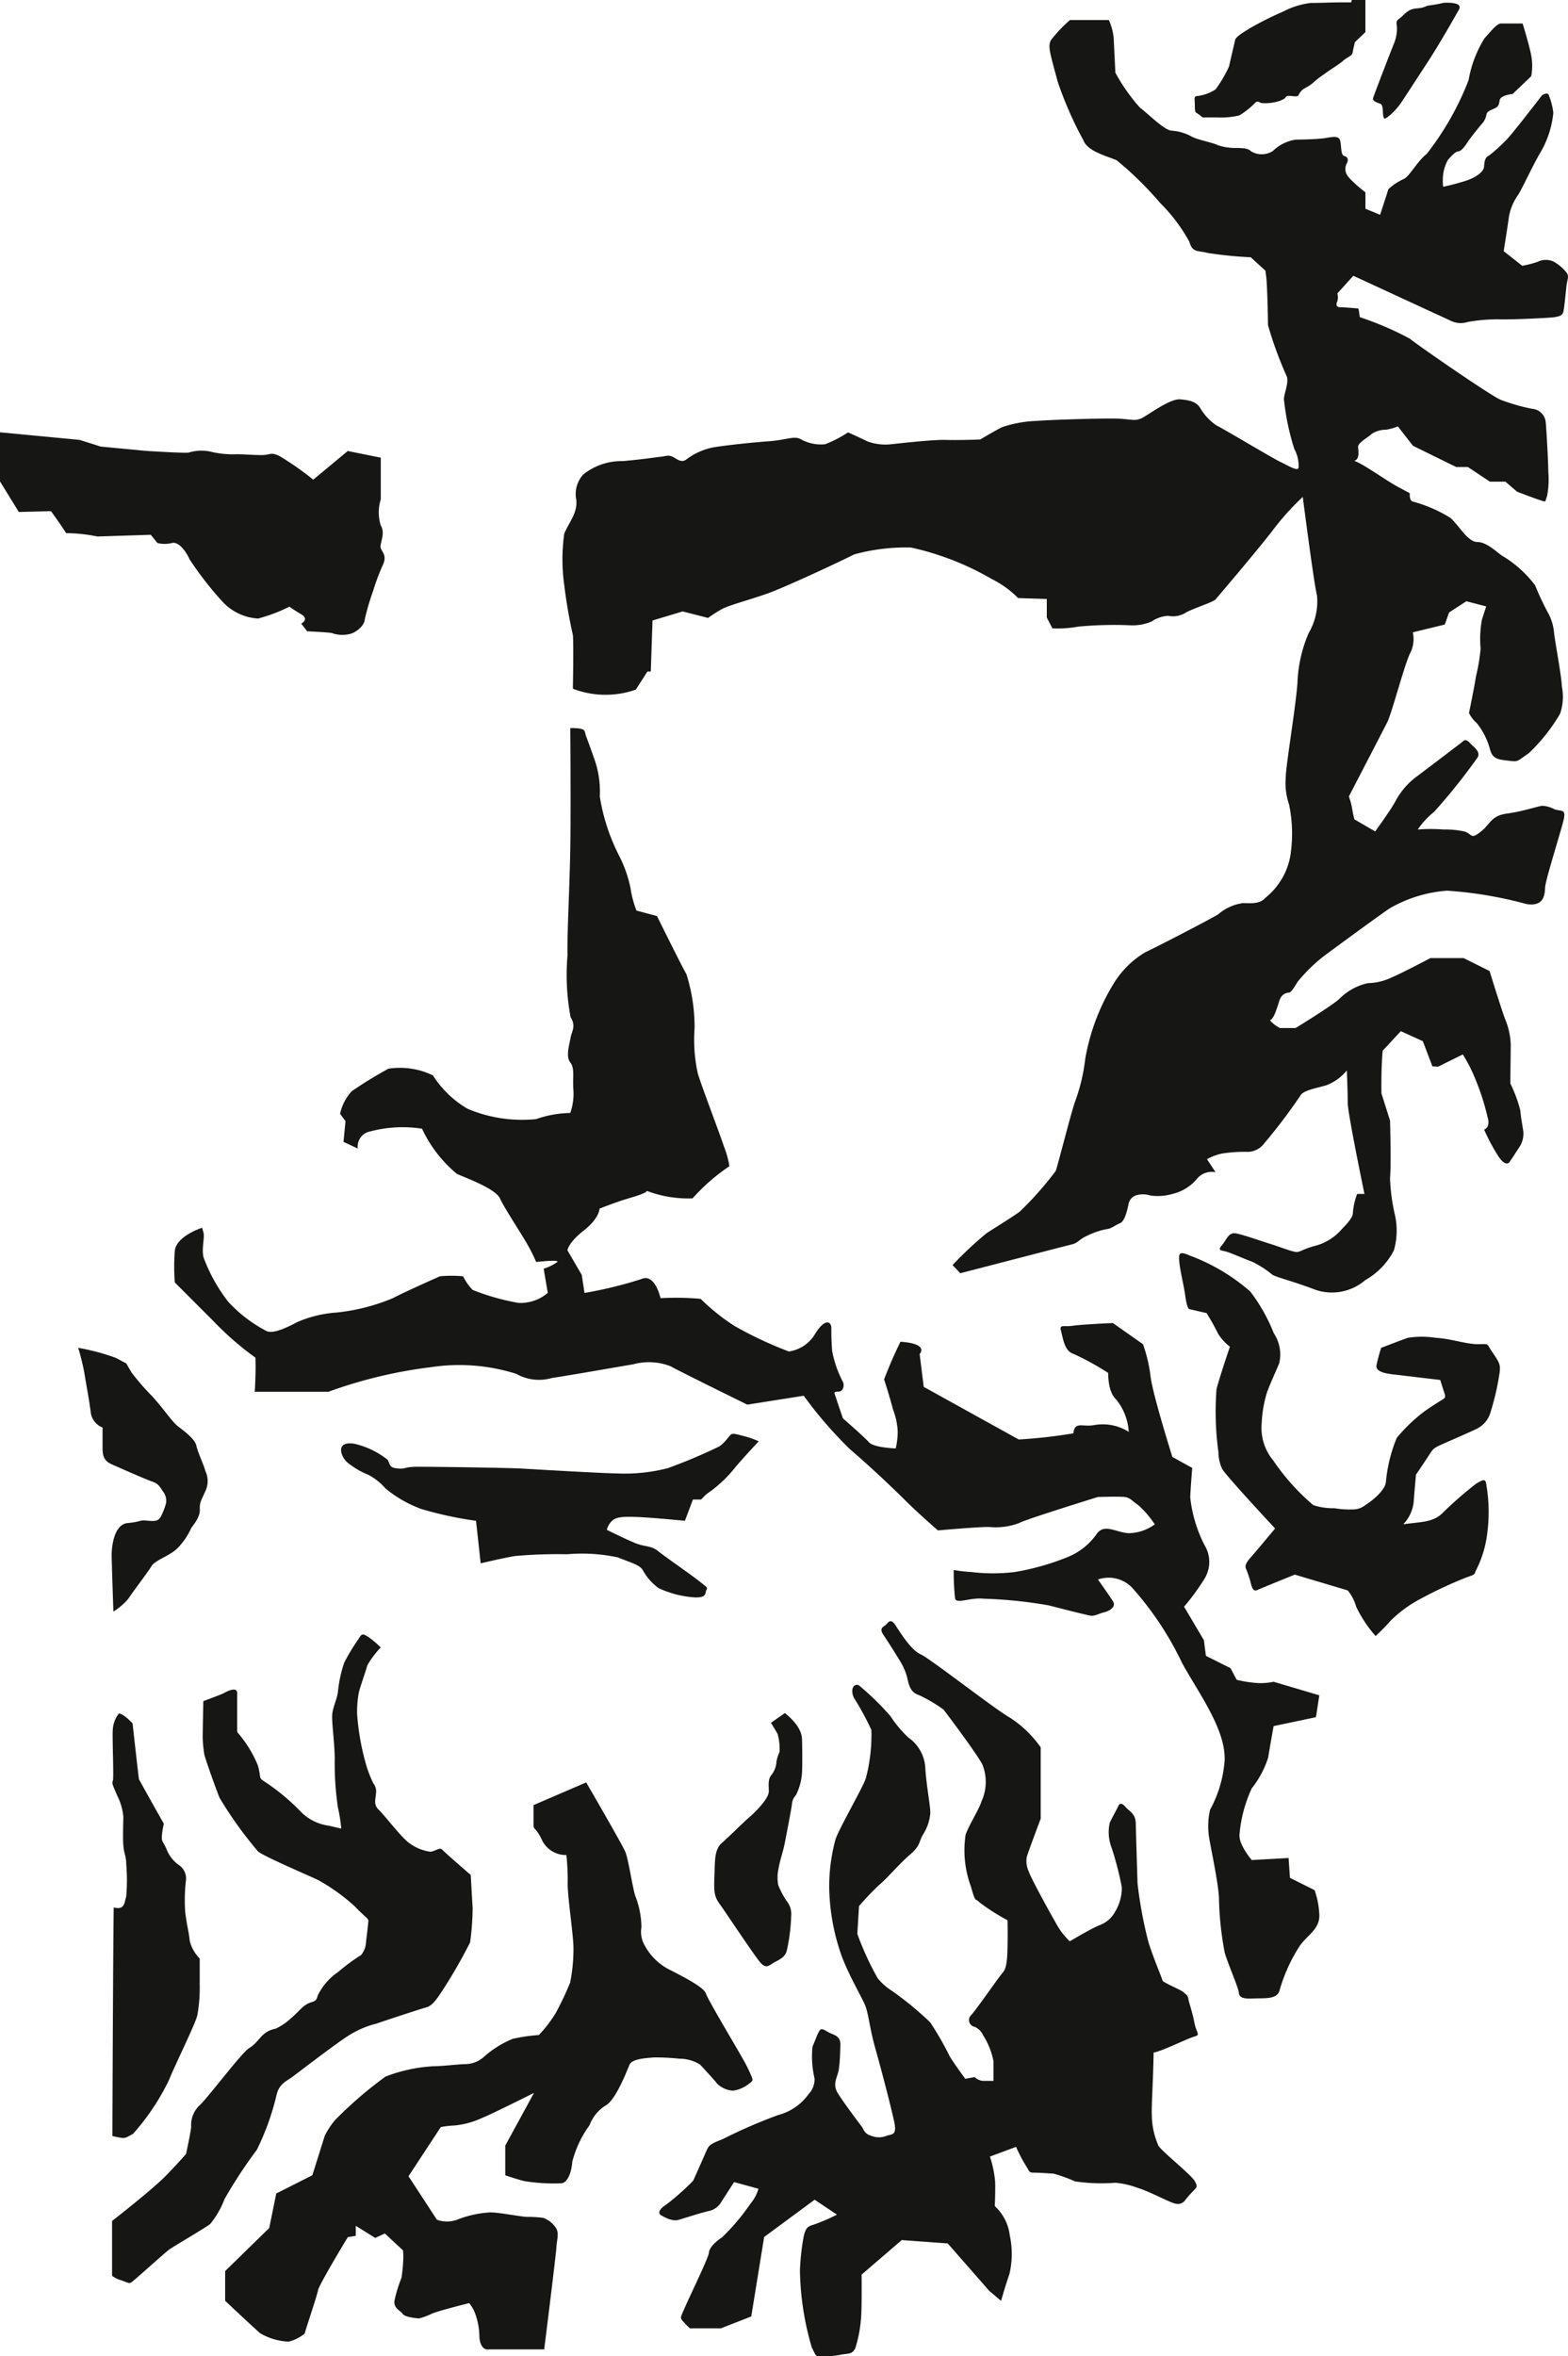 <svg xmlns="http://www.w3.org/2000/svg" width="46.847" height="70.387" viewBox="0 0 46.847 70.387">
  <g id="Raggruppa_2" data-name="Raggruppa 2" transform="translate(0 8.681)">
    <g id="Raggruppa_19" data-name="Raggruppa 19" transform="translate(0 -8.681)">
      <path id="Tracciato_7" data-name="Tracciato 7" d="M9.355,17.217l1.036-.859.986.2V17.8a1.3,1.3,0,0,0,0,.784c.152.252-.051.555,0,.682s.191.227.057.506a6.451,6.451,0,0,0-.284.758,7.673,7.673,0,0,0-.253.86c0,.1-.1.278-.354.405a.906.906,0,0,1-.632,0c-.177-.026-.733-.051-.733-.051L9,21.515s.253-.127,0-.278-.353-.228-.353-.228a4.848,4.848,0,0,1-.936.354,1.571,1.571,0,0,1-1.087-.53,9.917,9.917,0,0,1-.96-1.239c-.1-.227-.328-.544-.53-.486a.953.953,0,0,1-.429,0l-.2-.247-1.593.051a4.918,4.918,0,0,0-.935-.1c-.177-.279-.454-.657-.454-.657l-.961.025L0,17.267V15.8l2.378.227.632.2,1.34.127s1.188.076,1.29.051a1.274,1.274,0,0,1,.657-.026,2.743,2.743,0,0,0,.759.076c.253,0,.48.025.758.025s.253-.1.53.025a8.794,8.794,0,0,1,1.012.708" transform="translate(0 -2.885)" fill="#161615"/>
      <path id="Tracciato_8" data-name="Tracciato 8" d="M20.868,20.709s.025-1.291,0-1.606a14.855,14.855,0,0,1-.258-1.493,5.507,5.507,0,0,1,0-1.533c.128-.324.4-.608.361-1.008a.863.863,0,0,1,.207-.761,1.831,1.831,0,0,1,1.187-.4c.7-.065.98-.116,1.123-.129s.231-.065.361,0,.257.194.412.078a1.932,1.932,0,0,1,.89-.374c.44-.064,1.059-.13,1.575-.168s.748-.168.942-.065a1.238,1.238,0,0,0,.736.154,3.484,3.484,0,0,0,.685-.354s.528.238.566.264a1.55,1.55,0,0,0,.723.09c.36-.038,1.265-.141,1.64-.129s1.019-.012,1.019-.012.5-.3.67-.374a3.565,3.565,0,0,1,1.006-.181c.477-.038,2.169-.09,2.517-.065s.427.065.607-.006.852-.6,1.175-.574.5.09.606.271a1.585,1.585,0,0,0,.491.516c.128.052,1.677.981,1.9,1.084s.541.31.541.155a1.054,1.054,0,0,0-.128-.543,7.437,7.437,0,0,1-.31-1.484c0-.167.142-.463.091-.669a11.446,11.446,0,0,1-.568-1.549c0-.3-.025-1.239-.051-1.432l-.026-.194-.438-.4a11.475,11.475,0,0,1-1.291-.13c-.3-.077-.45,0-.543-.334A5.038,5.038,0,0,0,38.417,6.2a10.354,10.354,0,0,0-1.3-1.278c-.257-.116-.866-.257-.994-.593a11.031,11.031,0,0,1-.774-1.768c-.206-.786-.309-1.045-.192-1.238A4.253,4.253,0,0,1,35.72.731h1.162a1.784,1.784,0,0,1,.143.53c.011.245.051,1.045.051,1.045a5.5,5.5,0,0,0,.736,1.045c.244.181.722.671.942.685a1.427,1.427,0,0,1,.607.181c.193.1.606.168.787.257a1.664,1.664,0,0,0,.593.078c.142.013.284,0,.387.1a.611.611,0,0,0,.659-.013,1.226,1.226,0,0,1,.683-.335c.208,0,.62-.013.826-.039s.439-.1.49.052.013.451.129.477.116.116.09.194a.361.361,0,0,0-.038.31c.051.181.58.58.58.58v.491l.438.181s.233-.71.246-.762a1.607,1.607,0,0,1,.465-.309c.18-.091.4-.53.683-.749A8.631,8.631,0,0,0,47.63,2.525a3.46,3.46,0,0,1,.477-1.251c.181-.194.362-.439.491-.439h.645s.193.619.257.955a1.671,1.671,0,0,1,0,.62l-.554.529s-.362.039-.387.181-.026.194-.168.258-.22.091-.232.194a.549.549,0,0,1-.13.258c-.038.038-.36.438-.425.542s-.193.284-.284.284-.257.194-.31.257a1.252,1.252,0,0,0-.141.426,1.619,1.619,0,0,0,0,.374,7.388,7.388,0,0,0,.723-.194c.244-.09.49-.244.5-.412s.039-.284.142-.323a4.455,4.455,0,0,0,.49-.44c.141-.114,1.1-1.367,1.1-1.367s.18-.116.206.012a1.981,1.981,0,0,1,.13.517,2.888,2.888,0,0,1-.388,1.187c-.257.438-.567,1.135-.683,1.29a1.582,1.582,0,0,0-.258.645c-.025.207-.154,1.007-.154,1.007l.554.438a2.958,2.958,0,0,0,.453-.116.566.566,0,0,1,.477-.013,1.309,1.309,0,0,1,.387.323c.1.129.026.194,0,.452s-.065.645-.09.736-.091.128-.271.154-1.355.078-1.652.064a5.08,5.08,0,0,0-.929.078.682.682,0,0,1-.542-.051c-.258-.117-2.879-1.329-2.879-1.329l-.477.529a.435.435,0,0,1,0,.231c-.038.078-.051.181.091.181s.542.038.542.038l.038.258a9.3,9.3,0,0,1,1.5.646c.246.206,2.414,1.7,2.7,1.819a5.8,5.8,0,0,0,.942.272.442.442,0,0,1,.413.412c.026.257.077,1.238.077,1.484a2.544,2.544,0,0,1-.038.71c-.065.194-.026.181-.195.128s-.7-.257-.7-.257l-.349-.3h-.464l-.658-.438h-.349l-1.29-.633-.452-.58a1.6,1.6,0,0,1-.36.1.76.76,0,0,0-.428.129c-.089.091-.4.258-.4.374s.064.374-.116.426c.271.09.942.581,1.3.774l.361.194s-.026.194.078.246a4.2,4.2,0,0,1,1.135.49c.284.258.517.722.813.722s.645.374.761.426a3.43,3.43,0,0,1,.956.866,8.117,8.117,0,0,0,.374.8,1.515,1.515,0,0,1,.193.62c.025.258.22,1.265.232,1.6a1.575,1.575,0,0,1-.051.814,5.3,5.3,0,0,1-.941,1.186c-.362.246-.3.258-.608.22s-.464-.051-.542-.323a2.128,2.128,0,0,0-.4-.8,1,1,0,0,1-.232-.3s.167-.812.206-1.083a5.75,5.75,0,0,0,.141-.839,3.237,3.237,0,0,1,.038-.864c.065-.207.13-.4.13-.4l-.594-.154-.516.335-.129.361-.955.232a.915.915,0,0,1-.091.645c-.18.4-.541,1.782-.671,2.039s-1.148,2.219-1.148,2.219a2.249,2.249,0,0,1,.1.374,2.86,2.86,0,0,0,.065.31l.62.361s.4-.542.594-.878a2.214,2.214,0,0,1,.7-.8c.374-.284,1.225-.929,1.289-.98s.117-.129.246.013.374.283.193.49A17.987,17.987,0,0,1,46.6,24.385a2.387,2.387,0,0,0-.49.529,4.881,4.881,0,0,1,.774,0,2.583,2.583,0,0,1,.645.065c.219.091.168.233.464,0s.3-.477.787-.542.955-.232,1.059-.232a.877.877,0,0,1,.348.1c.194.078.361-.026.284.31s-.543,1.793-.555,2.026-.039.581-.555.5a12.042,12.042,0,0,0-2.375-.4,4.012,4.012,0,0,0-1.716.529c-.4.271-1.73,1.251-1.975,1.433a4.868,4.868,0,0,0-.775.761c-.077.128-.192.322-.257.322a.307.307,0,0,0-.258.168c-.065.13-.155.593-.31.659a.947.947,0,0,0,.3.232h.464s1.1-.671,1.316-.878a1.694,1.694,0,0,1,.851-.464,1.708,1.708,0,0,0,.7-.168c.31-.129,1.162-.58,1.162-.58h.994l.774.387s.31,1.006.452,1.406a2.166,2.166,0,0,1,.18.788c0,.219-.013,1.162-.013,1.162a4.128,4.128,0,0,1,.3.812c.013.207.078.516.09.646a.719.719,0,0,1-.141.477c-.129.206-.271.413-.271.413s-.116.194-.374-.232a6.2,6.2,0,0,1-.387-.736s.207-.052.1-.387a7.013,7.013,0,0,0-.335-1.058,4.9,4.9,0,0,0-.4-.8L46.714,32l-.167-.012-.284-.75-.659-.3s-.49.53-.541.581c-.052.529-.038,1.278-.038,1.278l.257.813s.038,1.326,0,1.714a5.606,5.606,0,0,0,.142,1.086,2.144,2.144,0,0,1-.025,1.071,2.124,2.124,0,0,1-.853.891,1.531,1.531,0,0,1-1.471.3c-.671-.259-1.252-.4-1.316-.464a2.932,2.932,0,0,0-.607-.387c-.154-.051-.619-.258-.774-.3s-.257-.025-.115-.193.193-.387.412-.349.762.232,1.019.311.647.231.774.244.181-.077.568-.181a1.577,1.577,0,0,0,.749-.438c.1-.117.4-.387.387-.555A2.018,2.018,0,0,1,44.3,35.8h.218s-.5-2.4-.5-2.723-.026-.968-.026-.968a1.431,1.431,0,0,1-.631.451c-.363.1-.684.155-.762.311A16.9,16.9,0,0,1,41.515,34.3a.624.624,0,0,1-.478.244,4.25,4.25,0,0,0-.787.052,1.564,1.564,0,0,0-.437.168l.257.388a.578.578,0,0,0-.541.178,1.349,1.349,0,0,1-.736.467,1.6,1.6,0,0,1-.673.051.707.707,0,0,0-.4-.013.339.339,0,0,0-.246.244c-.025.117-.1.53-.257.594s-.257.168-.413.181a2.332,2.332,0,0,0-.593.206c-.205.091-.258.206-.427.246s-3.342.864-3.342.864l-.231-.245a11.621,11.621,0,0,1,1.02-.955c.244-.155.826-.517.993-.645a10.032,10.032,0,0,0,1.071-1.213c.051-.129.465-1.768.58-2.078a5.51,5.51,0,0,0,.3-1.265,6.391,6.391,0,0,1,.853-2.258,2.752,2.752,0,0,1,.94-.929c.361-.168,2.027-1.032,2.182-1.136a1.429,1.429,0,0,1,.747-.335c.284.013.517.013.659-.155a2.071,2.071,0,0,0,.749-1.265,4.282,4.282,0,0,0-.039-1.522,2.01,2.01,0,0,1-.1-.813c0-.336.3-2.1.35-2.826a4.118,4.118,0,0,1,.335-1.484A1.876,1.876,0,0,0,43.1,17.92c-.091-.336-.425-2.942-.425-2.942A7.6,7.6,0,0,0,41.76,16c-.556.71-1.613,1.949-1.691,2.039s-.723.284-.916.413a.726.726,0,0,1-.5.078.959.959,0,0,0-.49.168,1.451,1.451,0,0,1-.62.116,11.454,11.454,0,0,0-1.574.038,3.366,3.366,0,0,1-.775.052l-.167-.323v-.554L34.171,18a2.984,2.984,0,0,0-.786-.568,8.372,8.372,0,0,0-2.415-.942,5.808,5.808,0,0,0-1.7.206c-.323.168-2.052.98-2.606,1.174s-1.111.337-1.33.452a3.823,3.823,0,0,0-.427.271l-.76-.194-.9.271-.051,1.523h-.1l-.348.542a2.724,2.724,0,0,1-1.871-.024" transform="translate(-3.752 -0.133)" fill="#161615"/>
      <path id="Tracciato_9" data-name="Tracciato 9" d="M18.2,26.612s.02,2.47,0,3.613-.1,2.655-.082,3.166a6.9,6.9,0,0,0,.091,1.857c.175.266.029.429,0,.613s-.153.551-.01.736.065.429.094.816a1.7,1.7,0,0,1-.094.695,3.225,3.225,0,0,0-1.021.184,4.2,4.2,0,0,1-2.041-.307,3.038,3.038,0,0,1-1.041-1,2.262,2.262,0,0,0-1.327-.2,12.421,12.421,0,0,0-1.1.674,1.467,1.467,0,0,0-.347.674l.163.217-.061.621.428.2a.457.457,0,0,1,.368-.511,3.785,3.785,0,0,1,1.551-.082,3.887,3.887,0,0,0,1.04,1.348c.206.1,1.146.429,1.288.735s.633,1.041.817,1.368a4.871,4.871,0,0,1,.265.531s.694-.082.633,0a1.474,1.474,0,0,1-.409.2l.123.722a1.255,1.255,0,0,1-.877.3,6.91,6.91,0,0,1-1.368-.388A1.5,1.5,0,0,1,15,42.987a3.737,3.737,0,0,0-.693,0s-1.022.45-1.409.654a5.921,5.921,0,0,1-1.674.428,3.57,3.57,0,0,0-1.184.287c-.266.142-.714.367-.919.265a4.152,4.152,0,0,1-1.144-.878,4.952,4.952,0,0,1-.736-1.327c-.06-.266.042-.592,0-.736l-.04-.143s-.776.245-.817.694a6.277,6.277,0,0,0,0,.939l1.163,1.164a8.966,8.966,0,0,0,1.246,1.082c.02.45-.02,1.021-.02,1.021h2.2a13.87,13.87,0,0,1,3.063-.735,5.638,5.638,0,0,1,2.552.2,1.375,1.375,0,0,0,1.062.123c.552-.082,1.94-.327,2.43-.409a1.775,1.775,0,0,1,1.122.061c.246.143,2.288,1.144,2.288,1.144l1.685-.266a12.352,12.352,0,0,0,1.377,1.593c.572.49,1.266,1.143,1.654,1.531s.98.9.98.9,1.347-.123,1.572-.1a1.966,1.966,0,0,0,.858-.123c.163-.1,2.348-.776,2.348-.776s.633-.02.8,0,.225.123.409.245a3.034,3.034,0,0,1,.49.572,1.348,1.348,0,0,1-.8.265c-.387-.041-.693-.278-.919,0a1.958,1.958,0,0,1-.877.71,7.423,7.423,0,0,1-1.592.45,5.332,5.332,0,0,1-1.287,0,4.391,4.391,0,0,1-.532-.061,7.137,7.137,0,0,0,.042.857c.04.163.469-.041.837,0a13.579,13.579,0,0,1,1.96.2c.633.163,1.123.285,1.246.307s.245-.061.408-.1.368-.163.266-.327-.449-.653-.449-.653a.973.973,0,0,1,1.02.244,9.486,9.486,0,0,1,1.491,2.246c.49.9,1.368,2.062,1.266,3a3.619,3.619,0,0,1-.428,1.389,2.186,2.186,0,0,0-.041.735c.019.225.285,1.389.307,1.9a9.445,9.445,0,0,0,.172,1.633c.092.326.4,1.02.419,1.184s.123.2.45.185.715.04.776-.266A4.912,4.912,0,0,1,39.988,63c.224-.327.611-.512.591-.939a2.481,2.481,0,0,0-.142-.736l-.735-.367-.041-.593-1.1.061s-.388-.449-.367-.755a4.085,4.085,0,0,1,.367-1.388,2.9,2.9,0,0,0,.49-.919c.041-.266.163-.94.163-.94l1.265-.266.1-.653L39.212,55.1a1.942,1.942,0,0,1-.428.041,3.58,3.58,0,0,1-.674-.1l-.184-.347-.735-.368-.061-.469-.592-1a6.783,6.783,0,0,0,.612-.837.956.956,0,0,0,0-1,4.1,4.1,0,0,1-.428-1.43c.019-.388.06-.878.06-.878l-.593-.327s-.592-1.878-.652-2.409a4.449,4.449,0,0,0-.226-.96l-.9-.633s-.939.041-1.2.082-.409-.062-.347.163.1.592.367.674a8.289,8.289,0,0,1,1.041.572s-.02.571.245.8a1.719,1.719,0,0,1,.369.96,1.454,1.454,0,0,0-1.043-.2c-.347.06-.571-.123-.612.244a14.963,14.963,0,0,1-1.633.184l-2.838-1.572-.122-.981s.3-.307-.572-.367c-.266.531-.49,1.123-.49,1.123s.184.572.266.9a2.118,2.118,0,0,1,.141.653,2.182,2.182,0,0,1-.06.511s-.654-.02-.8-.184-.777-.714-.777-.714-.142-.409-.2-.592-.1-.205.061-.205.183-.2.142-.286a3.234,3.234,0,0,1-.326-.939C26,44.865,26,44.743,26,44.539s-.182-.307-.469.142a1.092,1.092,0,0,1-.8.552,11.558,11.558,0,0,1-1.614-.756,6.126,6.126,0,0,1-1.021-.816,8.149,8.149,0,0,0-1.2-.02s-.163-.756-.571-.572a12.189,12.189,0,0,1-1.7.415l-.082-.538-.428-.735s.02-.225.49-.593.469-.653.469-.653.51-.2.8-.286.612-.183.612-.244a3.5,3.5,0,0,0,1.368.224,5.775,5.775,0,0,1,1.1-.96,2.81,2.81,0,0,0-.163-.592c-.165-.49-.614-1.654-.777-2.164a4.68,4.68,0,0,1-.1-1.369,5.266,5.266,0,0,0-.244-1.612c-.185-.327-.879-1.736-.879-1.736l-.613-.163A3.1,3.1,0,0,1,20,31.39a3.794,3.794,0,0,0-.347-.98,5.908,5.908,0,0,1-.571-1.757,2.911,2.911,0,0,0-.123-1c-.123-.368-.225-.632-.286-.8s.021-.244-.469-.244" transform="translate(-1.162 -4.859)" fill="#161615"/>
      <path id="Tracciato_10" data-name="Tracciato 10" d="M2.859,49.26a6.638,6.638,0,0,1,1.125.3c.25.135.312.166.312.166s.1.177.156.271a7.2,7.2,0,0,0,.615.708c.343.375.6.77.78.906s.5.375.542.573.218.562.271.76a.7.7,0,0,1,0,.593c-.126.291-.177.322-.168.562s-.229.49-.26.552a2.066,2.066,0,0,1-.437.625c-.25.217-.646.333-.75.51s-.583.8-.687.968a1.915,1.915,0,0,1-.448.385s-.052-1.5-.052-1.707.062-.9.479-.938.323-.093.562-.073.353.031.437-.136a2.159,2.159,0,0,0,.145-.374.439.439,0,0,0-.094-.365c-.094-.146-.136-.229-.322-.292s-1.01-.427-1.219-.521-.26-.239-.26-.478v-.614a.561.561,0,0,1-.354-.459c-.042-.354-.135-.822-.187-1.156a6.71,6.71,0,0,0-.188-.77" transform="translate(-0.522 -8.995)" fill="#161615"/>
      <path id="Tracciato_11" data-name="Tracciato 11" d="M4.3,62.626a.855.855,0,0,0-.181.478c-.019.3.038,1.469,0,1.536s.02.171.133.439a1.725,1.725,0,0,1,.182.629c0,.161-.02.591,0,.857s.086.306.086.554a5.522,5.522,0,0,1,0,.974c-.058.19-.047.41-.373.324-.019.973-.04,6.83-.04,6.83s.2.047.3.057.172-.047.316-.123A6.854,6.854,0,0,0,5.8,73.568c.181-.457.821-1.734.849-1.954a4.724,4.724,0,0,0,.067-.907v-.763a1.128,1.128,0,0,1-.3-.535c-.02-.249-.086-.448-.134-.859a5.23,5.23,0,0,1,.019-.915.487.487,0,0,0-.171-.458,1.053,1.053,0,0,1-.4-.486c-.114-.267-.162-.229-.143-.43a2.312,2.312,0,0,1,.057-.343s-.734-1.3-.744-1.335-.19-1.661-.19-1.661-.267-.3-.42-.3" transform="translate(-0.749 -11.435)" fill="#161615"/>
      <path id="Tracciato_12" data-name="Tracciato 12" d="M6.824,61.725s.544-.2.611-.238.4-.22.4,0V62.65a3.521,3.521,0,0,1,.62,1c.114.42-.01.343.239.506a6.432,6.432,0,0,1,1.068.9,1.446,1.446,0,0,0,.821.392c.19.047.362.085.362.085a4.662,4.662,0,0,0-.1-.63,8.938,8.938,0,0,1-.095-1.445c0-.433-.087-1.063-.077-1.3s.133-.448.172-.7a3.814,3.814,0,0,1,.191-.889,6.175,6.175,0,0,1,.429-.706c.1-.181.143-.142.286-.056a2.7,2.7,0,0,1,.372.315,2.861,2.861,0,0,0-.4.534c-.029.125-.239.716-.257.83a3.239,3.239,0,0,0-.048.62,7.417,7.417,0,0,0,.239,1.412,3.588,3.588,0,0,0,.248.668.377.377,0,0,1,.076.3c0,.124-.086.325.076.477s.6.726.849.946a1.367,1.367,0,0,0,.687.314c.114.011.3-.142.362-.067s.858.763.858.763.047.84.057.974a7.916,7.916,0,0,1-.076,1.04,15.442,15.442,0,0,1-.821,1.43c-.133.191-.276.449-.477.507s-1.106.353-1.488.486a2.851,2.851,0,0,0-.878.382c-.4.257-1.526,1.126-1.669,1.229s-.372.192-.448.517a7.639,7.639,0,0,1-.593,1.65,13.627,13.627,0,0,0-.963,1.469,2.7,2.7,0,0,1-.429.744c-.144.114-1.05.64-1.212.754s-1.106.983-1.163,1-.057.01-.286-.076a.757.757,0,0,1-.27-.133V77.256s1.2-.935,1.6-1.345.611-.659.611-.659.134-.61.153-.811a.808.808,0,0,1,.248-.638c.238-.21,1.249-1.565,1.479-1.708s.314-.324.467-.439a.727.727,0,0,1,.325-.144,1.7,1.7,0,0,0,.449-.3c.238-.2.382-.411.582-.477s.181-.067.238-.23a1.806,1.806,0,0,1,.6-.686,5.614,5.614,0,0,1,.687-.507.637.637,0,0,0,.143-.325c.01-.114.076-.638.076-.705s-.181-.181-.4-.42a5.773,5.773,0,0,0-1.1-.791c-.229-.114-1.65-.715-1.8-.859A11.78,11.78,0,0,1,7.31,64.615c-.114-.275-.448-1.22-.458-1.306a3.91,3.91,0,0,1-.047-.477c0-.181.019-1.107.019-1.107" transform="translate(-0.749 -10.906)" fill="#161615"/>
      <path id="Tracciato_13" data-name="Tracciato 13" d="M18.426,67.313a.79.79,0,0,1-.716-.42c-.2-.438-.266-.3-.266-.5v-.572l1.573-.677s1.059,1.821,1.164,2.061.229,1.154.316,1.363a2.625,2.625,0,0,1,.171.9.822.822,0,0,0,.057.467,1.736,1.736,0,0,0,.725.773c.459.238,1.078.544,1.145.744s.915,1.612,1.078,1.908a4.479,4.479,0,0,1,.267.525c.066.162.075.162-.067.267a.966.966,0,0,1-.468.2.746.746,0,0,1-.477-.21c-.057-.086-.4-.448-.5-.563a1.133,1.133,0,0,0-.62-.181,6.6,6.6,0,0,0-.772-.038c-.229.02-.648.038-.725.219s-.41,1.05-.706,1.212a1.18,1.18,0,0,0-.486.591,3.214,3.214,0,0,0-.516,1.088c-.029.4-.181.649-.333.649a5.445,5.445,0,0,1-1.117-.068c-.314-.085-.553-.171-.553-.171v-.887l.858-1.574s-1.25.629-1.584.763a2.528,2.528,0,0,1-.781.21,2.984,2.984,0,0,0-.419.047l-.965,1.47.849,1.3a.9.9,0,0,0,.6,0,3.138,3.138,0,0,1,.983-.219c.23-.011.945.133,1.107.133a3.538,3.538,0,0,1,.487.029.778.778,0,0,1,.381.306c.1.142.019.391.01.59s-.363,3.034-.363,3.034h-1.65s-.248.067-.286-.362a2.066,2.066,0,0,0-.125-.705,1.059,1.059,0,0,0-.181-.316s-.964.239-1.135.325a2.043,2.043,0,0,1-.362.133s-.42-.029-.487-.133-.276-.163-.248-.392a3.984,3.984,0,0,1,.21-.687,4.615,4.615,0,0,0,.056-.658l-.009-.162-.544-.506-.287.133-.581-.362v.3l-.239.038s-.859,1.421-.888,1.583-.4,1.26-.4,1.3a1.279,1.279,0,0,1-.477.239,1.837,1.837,0,0,1-.849-.248c-.191-.162-1.05-.972-1.05-.972v-.888l1.317-1.287.21-1.031,1.078-.544.372-1.183a2.4,2.4,0,0,1,.3-.459,11.825,11.825,0,0,1,1.516-1.307,4.7,4.7,0,0,1,1.421-.308c.353-.006.668-.054.954-.064a.842.842,0,0,0,.544-.2,3,3,0,0,1,.878-.554,4.9,4.9,0,0,1,.782-.114,3.939,3.939,0,0,0,.505-.658,9.492,9.492,0,0,0,.429-.906,5.05,5.05,0,0,0,.1-1.049c0-.363-.181-1.537-.172-1.937a6.919,6.919,0,0,0-.038-.82" transform="translate(-1.504 -11.896)" fill="#161615"/>
      <path id="Tracciato_14" data-name="Tracciato 14" d="M27.8,62.9l.415-.292s.5.365.513.771.009.875,0,1.03a1.783,1.783,0,0,1-.178.646.449.449,0,0,0-.124.292c-.021.156-.16.875-.21,1.135s-.155.552-.186.76a1.2,1.2,0,0,0-.01.51,2.539,2.539,0,0,0,.248.468.612.612,0,0,1,.137.448,5.5,5.5,0,0,1-.137,1.062c-.061.177-.207.24-.363.323s-.239.219-.427,0-1.041-1.51-1.2-1.728-.188-.344-.167-.823-.01-.812.229-1.02.584-.563.812-.76.584-.572.584-.77-.032-.365.083-.5a.684.684,0,0,0,.146-.395,1.346,1.346,0,0,1,.093-.292A1.717,1.717,0,0,0,28,63.232c-.052-.094-.2-.333-.2-.333" transform="translate(-4.767 -11.432)" fill="#161615"/>
      <path id="Tracciato_15" data-name="Tracciato 15" d="M12.871,52.7a2.507,2.507,0,0,1,.989.478c.083.146.041.24.311.26s.146-.052.615-.052,2.686.029,3.124.056,2.466.143,2.789.143a5.194,5.194,0,0,0,1.531-.157,16.423,16.423,0,0,0,1.53-.645c.167-.1.3-.323.365-.365s.208.011.416.062a2.507,2.507,0,0,1,.406.146s-.385.406-.687.759a3.887,3.887,0,0,1-.75.73c-.208.135-.261.25-.3.25H22.98L22.741,55s-1.021-.1-1.448-.114-.6,0-.729.114a.552.552,0,0,0-.155.271s.5.249.822.385.489.073.708.249.978.7,1.239.906.239.177.2.271.011.208-.312.208a2.992,2.992,0,0,1-1.114-.28,1.649,1.649,0,0,1-.478-.552c-.114-.146-.292-.187-.74-.365A5.069,5.069,0,0,0,19.221,56a14.059,14.059,0,0,0-1.55.052c-.334.053-1.032.219-1.032.219L16.5,55a10.869,10.869,0,0,1-1.635-.353,3.639,3.639,0,0,1-1.072-.615,1.768,1.768,0,0,0-.51-.406,2.407,2.407,0,0,1-.646-.385c-.2-.2-.322-.634.23-.541" transform="translate(-2.278 -9.568)" fill="#161615"/>
      <path id="Tracciato_16" data-name="Tracciato 16" d="M30.068,61.173a8.245,8.245,0,0,1,.937.916,3.457,3.457,0,0,0,.53.635,1.184,1.184,0,0,1,.511.927c.042.614.167,1.186.146,1.363a1.408,1.408,0,0,1-.208.6c-.147.239-.063.322-.4.615s-.635.656-.885.874-.634.656-.634.656l-.051.833a8.646,8.646,0,0,0,.613,1.333,1.774,1.774,0,0,0,.428.374,9.7,9.7,0,0,1,1.137.937,9.255,9.255,0,0,1,.58,1.01c.136.229.468.676.468.676l.282-.052a.382.382,0,0,0,.291.114h.27v-.583a2.21,2.21,0,0,0-.311-.781.487.487,0,0,0-.249-.249.207.207,0,0,1-.095-.365c.156-.176.822-1.134.916-1.238s.145-.23.157-.74,0-.843,0-.843a6.416,6.416,0,0,1-.834-.531c-.136-.146-.114.042-.26-.479a3.123,3.123,0,0,1-.157-1.551c.136-.353.386-.719.479-1a1.4,1.4,0,0,0,.021-1.093c-.2-.375-1.156-1.635-1.156-1.635a4.359,4.359,0,0,0-.738-.437c-.231-.073-.292-.25-.344-.489a1.765,1.765,0,0,0-.23-.542c-.072-.125-.374-.6-.489-.77s-.041-.219.051-.28.147-.252.313,0,.468.738.75.863,2.207,1.635,2.686,1.905a3.364,3.364,0,0,1,.9.874V65.15s-.365.968-.417,1.145a.734.734,0,0,0,.062.437c.03.125.553,1.094.8,1.52a2.062,2.062,0,0,0,.425.562s.647-.386.886-.48a.87.87,0,0,0,.468-.405,1.392,1.392,0,0,0,.2-.729,9.707,9.707,0,0,0-.3-1.166,1.3,1.3,0,0,1-.062-.759c.083-.177.23-.438.261-.511s.1-.094.217.042.293.188.3.49.042,1.436.053,1.79a12.557,12.557,0,0,0,.32,1.729c.095.343.418,1.124.429,1.176s.583.291.624.343.125.068.146.2.115.372.177.7.2.374,0,.427-.937.427-1.216.479C38.854,73,38.8,73.687,38.813,74a2.324,2.324,0,0,0,.2.926c.115.178.979.865,1.083,1.052s.043.2-.051.3-.146.156-.229.26a.263.263,0,0,1-.292.114c-.145-.02-.8-.374-1.124-.468a2.522,2.522,0,0,0-.678-.157,5.349,5.349,0,0,1-1.206-.041,4.288,4.288,0,0,0-.635-.23c-.168-.009-.417-.03-.583-.03s-.127-.021-.261-.23a4.507,4.507,0,0,1-.28-.541l-.781.291a3.32,3.32,0,0,1,.155.74c.011.3-.01.739-.01.739a1.415,1.415,0,0,1,.448.875,2.619,2.619,0,0,1-.011,1.156c-.114.322-.249.8-.249.8l-.354-.3-1.24-1.416-1.373-.1-1.2,1.031s.011,1.072-.02,1.343a4.008,4.008,0,0,1-.157.822c-.083.229-.218.184-.448.229a2.369,2.369,0,0,1-.552.045c-.207,0-.166.028-.311-.263a8.5,8.5,0,0,1-.354-2.312,6.989,6.989,0,0,1,.115-1.021c.061-.218.092-.28.291-.333a5.944,5.944,0,0,0,.7-.3l-.667-.447-1.509,1.114-.385,2.374-.906.354h-.926a1.926,1.926,0,0,1-.239-.25c-.052-.083-.042-.073.1-.4s.7-1.468.707-1.614.218-.343.386-.448a6.5,6.5,0,0,0,.853-1.009,1.221,1.221,0,0,0,.24-.448l-.728-.2-.386.6a.572.572,0,0,1-.343.26c-.218.042-.718.208-.937.271s-.541-.156-.541-.156-.125-.1.166-.292a7.137,7.137,0,0,0,.822-.728s.2-.448.333-.75.1-.313.552-.49a15.231,15.231,0,0,1,1.655-.719,1.615,1.615,0,0,0,.906-.625.633.633,0,0,0,.177-.468,2.865,2.865,0,0,1-.061-.947c.092-.219.135-.344.186-.438s.074-.124.262-.01.395.1.385.406-.011.416-.042.687-.218.448-.031.75.677.947.718,1,.062.2.26.26a.61.61,0,0,0,.468.01c.156-.062.323,0,.239-.405s-.385-1.562-.562-2.187-.208-1.061-.311-1.311-.448-.822-.688-1.437a6.406,6.406,0,0,1-.385-2.093,5.4,5.4,0,0,1,.188-1.424c.1-.314.823-1.563.906-1.824a5.081,5.081,0,0,0,.166-1.448,8.4,8.4,0,0,0-.52-.957c-.1-.2-.052-.448.156-.375" transform="translate(-4.4 -10.82)" fill="#161615"/>
      <path id="Tracciato_17" data-name="Tracciato 17" d="M43.929,47.593s-.464-.106-.522-.121-.1-.2-.133-.445-.148-.706-.17-.96-.014-.339.3-.2a5.808,5.808,0,0,1,1.821,1.081,5.186,5.186,0,0,1,.7,1.242,1.148,1.148,0,0,1,.163.9c-.092.219-.333.75-.382.925a3.611,3.611,0,0,0-.141.855A1.531,1.531,0,0,0,45.914,52a6.666,6.666,0,0,0,1.193,1.328,1.958,1.958,0,0,0,.636.092,2.61,2.61,0,0,0,.515.036.608.608,0,0,0,.41-.135c.239-.149.586-.452.607-.684a4.539,4.539,0,0,1,.325-1.32,4.958,4.958,0,0,1,.763-.742c.162-.127.459-.311.558-.374s.148-.077.112-.19l-.135-.423-1.426-.169c-.3-.036-.5-.106-.479-.262a4.875,4.875,0,0,1,.141-.529s.664-.255.8-.3a2.741,2.741,0,0,1,.826,0c.473.029.911.191,1.264.191s.234-.049.438.248.24.366.212.593a7.759,7.759,0,0,1-.268,1.178.8.8,0,0,1-.389.495c-.253.128-1.037.459-1.178.53s-.17.105-.284.283-.381.571-.381.571-.049.544-.063.734a1.128,1.128,0,0,1-.318.749c.466-.07.854-.049,1.136-.3a11.918,11.918,0,0,1,1.038-.911c.218-.127.29-.169.311.043a4.812,4.812,0,0,1,.028,1.412,3.266,3.266,0,0,1-.36,1.172c-.007.1-.113.113-.282.177a12.888,12.888,0,0,0-1.37.642,3.7,3.7,0,0,0-.869.636,5.533,5.533,0,0,1-.458.466,3.775,3.775,0,0,1-.58-.876,1.3,1.3,0,0,0-.253-.486l-1.581-.472s-1.011.409-1.116.459-.148-.029-.184-.149a3.162,3.162,0,0,0-.149-.466c-.056-.105-.006-.2.141-.367s.72-.855.72-.855-1.539-1.651-1.588-1.793a1.239,1.239,0,0,1-.106-.495,8.848,8.848,0,0,1-.056-1.878c.12-.445.4-1.264.4-1.264a1.514,1.514,0,0,1-.353-.388,6.6,6.6,0,0,0-.339-.607" transform="translate(-7.869 -8.363)" fill="#161615"/>
      <path id="Tracciato_18" data-name="Tracciato 18" d="M48.767,0V.96l-.314.3s-.051.212-.068.313-.168.136-.287.245-.4.271-.551.39a2.627,2.627,0,0,0-.321.245c-.161.153-.3.169-.389.28s-.051.136-.135.144-.238-.034-.289,0,.008.043-.178.127a1.388,1.388,0,0,1-.542.077c-.092,0-.143-.1-.228,0A2.421,2.421,0,0,1,45,3.448a2.3,2.3,0,0,1-.644.06H43.9a1.159,1.159,0,0,0-.178-.136c-.034-.009-.051-.051-.051-.229s-.034-.262.051-.271a1.273,1.273,0,0,0,.566-.2,3.58,3.58,0,0,0,.407-.694c.025-.128.161-.686.178-.779S45.1.976,45.306.85A9.481,9.481,0,0,1,46.321.341a2.335,2.335,0,0,1,.821-.253c.287,0,.642-.017.862-.017h.339L48.361,0Z" transform="translate(-7.973 0)" fill="#161615"/>
      <path id="Tracciato_19" data-name="Tracciato 19" d="M52.3.1c.237-.009.566.008.448.211s-.541.965-.956,1.6S51.04,3.067,51,3.119a1.993,1.993,0,0,1-.288.321c-.136.11-.2.178-.221.043s0-.331-.084-.364-.245-.076-.22-.17.551-1.456.618-1.617A1.2,1.2,0,0,0,50.9.858c0-.153-.059-.195.077-.289s.225-.28.506-.3.239-.076.4-.092A3.9,3.9,0,0,0,52.3.1" transform="translate(-9.163 -0.017)" fill="#161615"/>
    </g>
  </g>
</svg>
